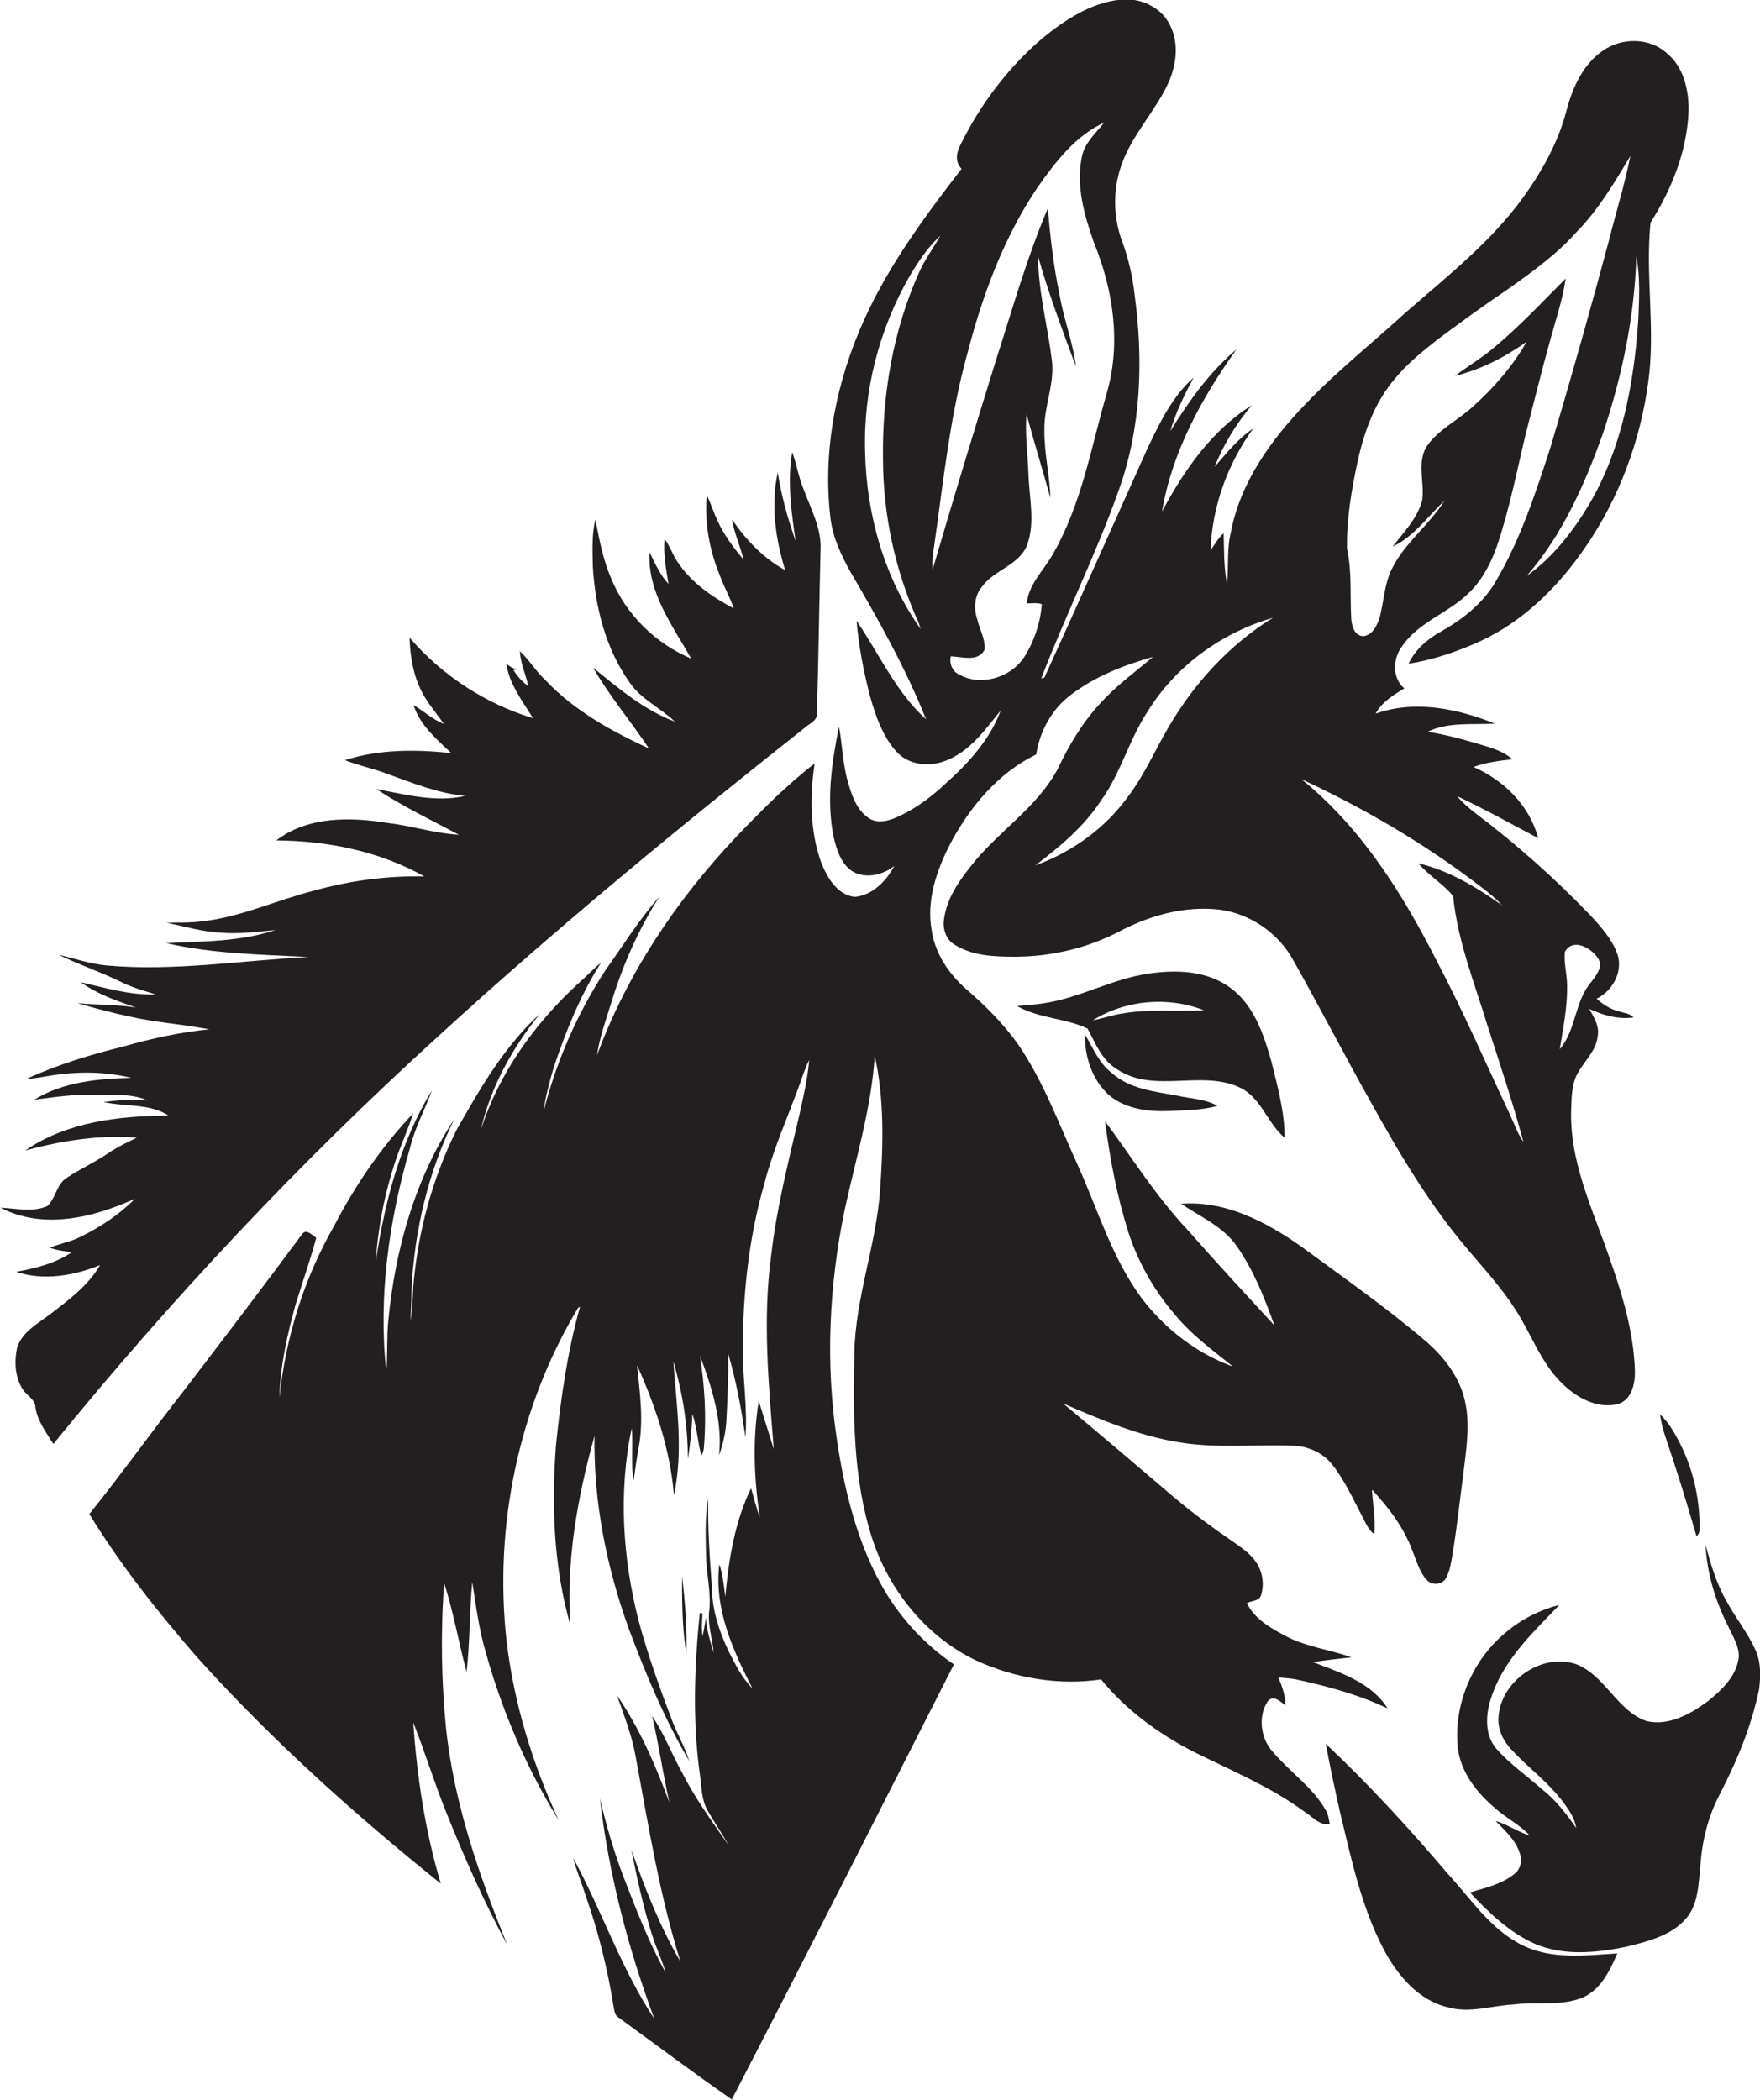 <?xml version="1.0" encoding="utf-8"?>
<!-- Generator: Adobe Illustrator 19.2.0, SVG Export Plug-In . SVG Version: 6.00 Build 0)  -->
<svg version="1.1" id="Layer_1" xmlns="http://www.w3.org/2000/svg" xmlns:xlink="http://www.w3.org/1999/xlink" x="0px" y="0px"
	 viewBox="0 0 620.5 740.5" enable-background="new 0 0 620.5 740.5" xml:space="preserve">
<g>
	<path fill="#231F20" d="M448.7,617.6c-4.2-4.6-5.3-12.4-1.8-17.7c1.9-2.5,4.5-0.1,6.3,1.4c0-3.5-1.2-6.8-2.5-9.9
		c1.9,0.2,3.9,0.3,5.8,0.6c11.2,2.4,22.3,5.4,32.7,10.3c-5.8-9.2-16.7-12.6-26.3-16.3c4.5-0.7,9.1-1.2,13.6-1.7
		c-7.9-2.8-16.4-3.7-23.8-7.8c-5.1-2.7-10.5-5.9-13.1-11.3c1.6-0.9,4.3-0.6,5-2.8c1.3-4.2,0.4-9-2.3-12.4c-2.2-2.8-5.2-4.8-8.1-6.8
		c-7.1-4.9-14-10-20.5-15.5c-12.9-11-25.8-22-38.9-32.9c13.2,5.7,26.6,11.4,40.9,13.7c13.3,2.2,26.8,0.7,40.1,1.2
		c5.3,0.1,10.7,2.5,14,6.8c4.4,5.6,7.3,12.1,10.6,18.4c1.1,2.1,2.1,4.5,4.1,6c0.5-5.2-0.5-10.5-0.8-15.7c6,6.4,11.4,13.6,14.4,21.9
		c1.4,3.4,2.4,7.3,5,10c1.8,1.9,5.3,1.7,6.7-0.7c1.4-2.6,1.8-5.6,2.3-8.4c1.6-9.7,2.6-19.4,3.9-29.1c1-8.6,2.5-17.5,0.2-26.1
		c-2.1-8-7.5-14.8-13.7-20.1c-14-11.9-29-22.4-43.7-33.2c-12.3-8.7-26.8-16.3-42.4-15.1c6.8,4.6,14.8,8,19.6,14.9
		c6,8.5,9.8,18.3,13.3,28c-10.3-11.2-20.7-22.4-30.7-33.8c-11-11.7-19.5-25.3-29-38.2c1.7,13.2,4.2,26.4,8.2,39.1
		c3.4,10.5,9,20.4,16.2,28.8c5.9,7.3,13.5,12.8,20.7,18.6c-12.8-4.6-24-13.3-32.2-24.1c-10.5-14.2-15.5-31.4-22.7-47.3
		c-6.5-14.2-11.9-29.1-20.8-42.1c-5.2-7.4-11.7-13.8-18.5-19.7c-6-5.3-10.8-12.4-12-20.4c-2-10.7,1.7-21.3,6.5-30.7
		c6.9-13,16.9-25,30.3-31.5c1.3-8.2,5.5-16,12.2-21c8.5-6.5,18.7-10.5,29-13.4c-6.4,5.4-13.2,10.3-18.8,16.6
		c-6.2,6.7-10.9,14.7-14.8,22.9c-7.3,13.7-21,22-30.4,34c-4.5,5.6-8.8,11.8-9.7,19.1c-0.5,3.4,0.8,7.3,4,9
		c6.2,3.8,13.8,4.1,20.9,4.1c12.8,0,25.7-3,37.1-9c10.7-5.6,22.9-9,35.1-7.6c11,1.4,21,8.4,26.2,18.1c9.4,16.7,18.2,33.8,27.6,50.5
		c8.7,15.6,17.7,31,28.8,45.1c7.1,9.2,15.5,17.4,21.7,27.2c5.6,8.5,8.9,18.6,16.3,25.9c5.1,5.1,12.5,9.4,20,7.5
		c4.9-1.6,6-7.3,5.9-11.8c-0.5-15.5-5.6-30.4-10.8-44.9c-5.5-14.9-12-30-11.7-46.2c0.2-4.8,0-10,2.6-14.2c2.4-4.2,6.4-7.7,6.8-12.8
		c0.6-3.5-1.4-6.5-3-9.4c4.8,2.2,10.2,3.8,15.6,3c-1.3-1.5-3.5-1.5-5.3-2.2c-2.9-0.7-5.5-2.4-7.7-4.4c5.6-2.7,9.3-9.4,7.4-15.5
		c-1.9-5.5-5.9-9.9-9.8-14.1c-12.5-13-25.9-24.9-40.3-35.8c-2.4-1.8-4.6-3.8-6.5-6c9.7,4.5,19.1,9.8,28.6,14.8
		c-3-11.5-12.1-20.4-22.8-25.1c4.4-1.6,9-2.2,13.7-2.7c-3.4-3.1-8-4.2-12.2-5.5c-5.8-1.7-11.7-3.3-17.7-4.2
		c7.4-3.6,15.8-2.4,23.7-2.9c-13.2-5.3-28.2-8.4-42-3.5c2.2-4.1,6.3-6.6,10.1-8.9c-4.3-3.6-4.1-10.4-0.9-14.7
		c5.9-8.8,16.7-11.9,23.9-19.2c4.6-4.5,7.6-10.4,9.7-16.4c4.4-13,7-26.5,10.2-39.8c2.8-10.7,5.4-21.5,8.4-32.2
		c2-7.4,4.5-14.6,5.6-22.2c-8.4,8.4-16.5,17.1-25.7,24.7c-4.2,3.5-8.9,6.3-13.3,9.6c9.1-2.2,17.6-6.6,25.2-12
		c-5,8.8-11.8,16.5-19.3,23.2c-5.3,4.7-12,7.9-16,13.8c-3.4,5.8-0.6,12.7-1.5,18.9c-1.7,6.4-6.5,11.2-10.4,16.3
		c7.5-3.5,12.3-10.6,18.2-16.1c-5.4,8.6-14,14.8-18.5,24c-2.6,5.2-2.8,11.2-4.2,16.8c-0.9,2.9-2.4,6.4-5.8,6.9
		c-3.1-0.1-4.1-3.4-4.3-6c-0.5-8.3,0.3-16.7-1.5-24.8c-0.2-10.5,1.6-20.9,3.8-31.1c2.3-10.4,6.1-20.8,13.1-28.9
		c4.3-5.3,9.7-9.6,15-13.8c8.4-6.3,16.9-12.4,25.6-18.3c8.3-5.9,16.7-12,23.5-19.7c7.7-7.8,13.3-17.4,18.9-26.7
		c-1.9,9.6-4.8,18.9-7.2,28.4c-6.6,24.8-13.6,49.5-20.9,74.1c-5.3,16.3-10.7,32.9-19.5,47.7c-4.5,7.7-11.8,13.3-19.4,17.6
		c-4.7,2.6-8.9,6.3-11.2,11.2c8.8-1.4,17.3-4.3,25.4-8c15.3-7.1,27.6-19.4,37-33.2c11.9-17.3,19.3-37.4,22.1-58.1
		c2.6-18.7-1.1-37.5,0.8-56.2c7.4-11.7,12.8-25,13.4-39c0.2-7.5-1.6-15.8-7.7-20.8c-6.1-5.5-15.8-5.5-22.4-0.9
		c-7.1,4.8-10.8,13.1-12.9,21.1c-2.9,11.2-8.6,21.4-15.3,30.7c-11.3,15.6-26.5,27.6-41,40.2c-11.8,10.8-24.4,20.8-35.5,32.4
		c-12.2,12.6-23.1,27.6-26.5,45.2c-1.5,6-0.8,12.3-1.4,18.4c-1.2-5.9-1-11.9-1.2-17.8c-1.9,1.7-3.1,3.9-4.6,6
		c0.5-15.3,6-30.5,15-42.9c-5.4,3.6-9.4,8.7-13.6,13.5c3.2-7.9,7.6-15.2,13.1-21.7c-14.1,8.8-23.9,23-31.6,37.4
		c3.5-21,14-40,26.2-57.1c-9.5,8-16.8,18.3-23.3,28.8c1.9-6.6,5-12.8,8.2-18.9c-7.6,6.8-12,16.1-16.3,25.1
		c-12.1,26.9-24.1,53.9-36.3,80.7c-0.3,0.1-0.8,0.2-1.1,0.3c8.6-22.5,19.5-44.1,27.5-66.9c7.8-21.9,8.5-45.7,5.4-68.5
		c-0.7-6.3-2.1-12.5-4.3-18.5c-3.3-8.7-3.4-18.5-0.3-27.2c3.8-10.8,12.1-19,16.7-29.3c2.7-6.3,3.6-13.8,0.3-20.1
		c-3.1-6.4-10.8-9.7-17.7-8.8c-10.3,1.2-19.2,7.1-27.1,13.5c-12.2,10.4-22.1,23.5-29.1,37.9c-1.4,2.7-1.8,5.9,0.5,8.2
		C326.2,76.1,313.7,93,305,112c-10.1,22-15.1,46.7-12.2,70.8c0.8,6.6,3.7,12.8,6.9,18.6c9.9,16.9,19.5,34,26.8,52.2
		c-10.7-9.6-16.5-23.1-24.5-34.7c0.7,8.7,2.4,17.3,4.5,25.7c2.1,7.5,4.6,15.2,10,20.9c4.8,4.7,12.3,4.9,18.1,2.2
		c7.9-3.5,13-10.8,18.2-17.2c-3.8,10.3-11.5,18.7-19.6,25.9c-5.1,4.8-10.8,9-17.2,11.8c-3,1.3-6.7,2.2-9.6,0.3
		c-4.2-2.7-6-7.7-7.3-12.3c-2-6.5-2.1-13.4-3.3-20c-2.6,12.7-4.5,26-1.9,38.9c1.1,4.5,2.6,9.6,6.8,12.2c4.7,2.6,10.6,1.2,14.6-2
		c-2.8,5.3-7.7,10.4-14,10.9c-6.1-0.7-9.6-6.7-11.7-11.9c-4.1-11.2-4.1-23.5-2.4-35.1c-10,7.7-18.9,16.7-27.6,25.8
		c-21,22.2-38.5,48.2-49.1,77c0.9-6.5,3.2-12.5,5.1-18.8c4-13,9.5-25.6,16.9-37.1c-7.1,8-12.8,17.2-19,25.9
		c-10,15.3-17.4,32.3-21.9,50c0.7-5.3,2.1-10.5,3.6-15.6c4.3-12.8,9.4-25.6,16.7-37c-2.9,2.3-5.4,5.1-8.2,7.5
		c-15.3,14.1-27.9,31.6-34.2,51.6c3.4-15.1,11.1-29,20.8-41c-12.5,11.4-21,26.2-29.3,40.8c-8.6,17.2-13.7,36.2-15.3,55.3
		c-0.2,4.1-0.3,8.1-1,12.2c0.2-3.7,0.4-7.5,0.4-11.2c1-20.8,5.9-41.5,15.1-60.1c-13.9,21.1-20.9,46.1-23.3,71.1
		c-0.6,6-0.2,12.1-0.7,18.1c-2.9-26.5,0.9-53.3,8.3-78.8c1.7-7.2,5.3-13.6,7.8-20.5c-11.2,18.3-16.7,39.4-19.8,60.4
		c0.8-13,3.5-26,7.9-38.3c1.8-4.6,3.7-9.2,5.3-14c-11.2,11.8-20.4,25.3-27.9,39.7c-10.6,18.5-17.1,39.3-19.3,60.6
		c0.3-11.3,2.8-22.4,5.8-33.2c2.4-7.7,5.1-15.4,7.2-23.2c-1.4-0.8-3.4-3.3-4.9-1.4c-13.7,18.5-27.7,36.9-41.7,55.2
		c-11.3,14.4-21.9,29.3-33.4,43.6c11,18,24.2,34.6,38,50.5c26.2,29.1,55.4,55.3,85.9,79.8c-5.5-18.5-8.4-37.7-9.7-56.8
		c4,10.1,7.2,20.5,11.2,30.6c6.5,16.3,13.6,32.4,22,47.9c-9.9-24.4-18.7-49.6-21.6-76c-1.7-17.1-2-34.4-0.7-51.6
		c3.3,10.2,5.1,20.9,7.9,31.3c1.2-10.6,1-21.2,2-31.8c1.3,8.4,2.4,16.9,4.8,25c5.8,20.7,14.4,40.8,25.7,59.1
		c-9.3-20-15.8-41.3-18.4-63.2c-4.5-40.5,4.2-82.5,25.2-117.5c0.2-0.1,0.6-0.3,0.7-0.4c-4.5,16-6.8,32.5-8.5,49
		c-1.6,21.2-0.8,42.8,5.1,63.3c-1.6-22.6,2.5-45.1,8.5-66.8c-0.4,23.1,4.2,46.1,12,67.8c6,16.1,12.7,32.1,21.4,46.9
		c-1.5-5-4.2-9.4-6-14.2c-4.4-11.5-8.6-23.2-11.8-35.1c-5.7-22.2-7.2-45.6-2.5-68.1c0.6,6.2-0.4,12.5,0.7,18.6
		c0.5-3.8,1-7.6,1.7-11.3c1.9-9.8,0.5-19.7-0.5-29.5c6.5,14.5,11.7,29.8,13,45.8c3.4-15.5,0.9-31.5-0.2-47.1
		c3.3,11.1,5.1,22.7,5.1,34.3c0.9-5.2,1.4-10.5,1.6-15.8c1.7,4.8,1.8,9.9,3.2,14.7c0.6-1.1,0.9-2.2,0.9-3.4
		c0.9-10.6,0.2-21.3-1.4-31.8c4.2,11.2,8,23.1,6.7,35.1c1.4-4,2.4-8.1,2.6-12.4c0.4-7.9,0.8-15.8,0.6-23.6
		c2.8,9.7,4.7,19.6,6.1,29.6c0.8-10-0.9-20-0.9-30c-0.1-19.9,2-39.9,7.5-59.1c3.1-12.1,8.2-23.5,12.5-35.2c1-2.9,2-5.9,3.4-8.7
		c-0.6,6.7-2.1,13.3-3.6,19.9c-3.8,16.2-7.9,32.3-9.8,48.9c-3.1,22.7-0.9,45.7,0.9,68.4c-1.8-5.7-3.5-11.3-5.3-17
		c-2.2,13.6-1.7,27.4,0.4,41c-1.3-3.3-2.1-6.8-3.1-10.2c-5.8,11.9-7.9,25.2-9.1,38.3c-0.5-3.9-0.8-7.8-2.1-11.5
		c-1.9,15.6,4.8,30.4,11.7,43.8c-3.8-3.8-6.1-8.6-8.5-13.3c-3.3-7-5.8-14.6-5.8-22.4c-0.8-10.4-1.5-20.8-1.3-31.2
		c-1.2,6.3-0.9,12.8-0.8,19.2c0,6.7,1.8,13.2,1.2,19.9c-0.8,5.1,1.1,10.1,1.5,15.2c-1.2-4-2.5-8.1-2.7-12.4
		c-0.4,2.2-0.7,4.4-1.2,6.6c-0.4-2.7-0.2-5.4,0-8.1c-0.3,0-0.8,0-1-0.1c-1.9,19-2.6,38.3,0.1,57.3c0.6,4,0.5,8.4,2.5,12
		c2.4,4.3,5.2,8.3,7.6,12.6c-5.8-8.3-11.8-16.5-16.4-25.6c-3.7-6.6-6.3-13.7-10.6-20c2.4,10.1,3.8,20.4,6.1,30.5
		c-4.9-13.1-10.5-26.2-18.5-37.8c2.5,7.1,5.3,14.2,6.6,21.6c4.5,24.3,8.4,48.7,15.8,72.3c-7.3-12.4-12.5-25.8-17.3-39.4
		c2,10.1,4.2,20.2,7.3,30c1.4,4.5,3.5,8.8,4.8,13.3c-6.1-10.9-10.5-22.5-15-34.1c-3.4-8.9-6-18.1-8.2-27.3
		c3.1,26.6,9.9,52.7,19.2,77.7c-11.7-17.7-18.5-38.1-28.6-56.7c1.2,4.6,3.1,9.1,4.5,13.6c4.4,12.5,7.6,25.5,9.7,38.6
		c0.3,1.4,0.3,3.2,1.8,4c13.3,9.7,26.4,19.5,39.9,28.9c26.4-51,52.3-102.2,78.3-153.4c-10-6.8-18.4-15.8-24.5-26.1
		c-9.5-16.3-14.1-35-16.8-53.5c-4-26.6-2.7-53.9,2.7-80.2c3.9-18.2,9.5-36.1,10.7-54.8c3.4,15.4,3,31.4,1.9,47
		c-1.3,19.7-8.8,38.3-9.1,58.1c-0.4,21.7-0.5,43.9,6.2,64.8c5.9,18.5,19.1,34.9,36.7,43.3c13.7,6.3,29.2,8.9,44.1,6.7
		c8.8,10.8,20.3,19.2,32.6,25.5c13.2,6.6,26.9,12.2,38.9,21c2.9,1.7,5.3,5.1,9.1,4.5c-0.3-1.7-0.5-3.5-1.4-4.9
		C462.9,630.2,454.8,624.8,448.7,617.6z M576.9,90.3c1.4,7.3,1,14.9,0.7,22.3c-1.5,22.4-5.7,45.3-17.2,65
		c-5.8,9.7-12.9,18.9-22.1,25.4c12.6-14.5,20.5-32.4,26.9-50.4C571.9,132.5,576.3,111.5,576.9,90.3z M551.7,335.6
		c2.8-5.1,9.4-1.4,11.7,2.3c1.9,2.9-0.6,5.9-2.3,8.2c-6,6.8-5.3,16.9-11.2,23.8c1.2-7.4,2.7-14.8,2.6-22.3
		C552.5,343.6,551.3,339.7,551.7,335.6z M521.9,312.5c2.7,2,5.3,4.1,7.6,6.6c-9-6.3-18.6-12.2-29.4-14.7c3.6,4.3,8.7,7.2,12.2,11.5
		c1.6,15.9,7.6,30.8,12.2,45.9c4.4,13.6,8.9,27.1,12.6,40.8c-2.1-2.9-3.2-6.4-4.7-9.5c-8.5-18.1-16.5-36.5-25.8-54.2
		c-12.1-23.8-26.7-47.2-47.8-64.2C481,285,502.4,297.5,521.9,312.5z M448.8,217.8c-15.4,9.5-28,23.3-37,38.9c-4.7,8-8.4,16.6-14,24
		c-8.1,11.3-19.8,19.7-32.8,24.4c8.7-6.6,17.2-13.7,23.2-22.9c7-9.7,9.9-21.6,16.5-31.5C414.6,234.7,430.8,223,448.8,217.8z
		 M311.3,161.6c0,19.8,4.3,39.7,12.5,57.8c0.2,0.6,0.6,1.8,0.8,2.4c-12.8-18-19.1-40.3-19.6-62.3c-0.7-21.8,5-43.7,15.9-62.5
		c3-5,6.3-9.9,10.6-13.9c-2.4,4.4-5.5,8.4-7.5,13C314.8,116.6,311,139.3,311.3,161.6z M338.3,237.9c-2.5-1.1-3.7-3.9-3.1-6.5
		c3.9,0.1,9.6,2.1,11.9-2.3c0.4-3.7-1.7-7-2.5-10.5c-1.3-3.8-1.2-8.4,1.5-11.6c4.3-6.1,13.1-7.6,16-14.8c2.9-7.9,0.8-16.5,0.5-24.6
		c-0.2-7.2-1.3-14.5-0.7-21.7c2.6,9.9,5.7,19.7,8.4,29.6c-0.2-8-2.2-15.8-2.1-23.9c-0.2-8.4,3.8-16.4,2.6-24.9
		c-1.5-12.1-4.8-24-4.8-36.2c3.7,13.1,8.6,25.9,13.3,38.7c-1-8.7-4.4-16.9-5.8-25.6c-2.1-9.9-3.2-20-4.1-30.1
		c-7.4,17.4-12.5,35.6-18.3,53.6c-7.6,24.5-15.1,49.1-22.3,73.7c-0.2-2.7,0-5.4,0.5-8c3.3-23,5.6-46.3,11.9-68.7
		c5.3-20.4,12.8-40.6,24.7-58.2c6.3-8.9,13.2-18,23.4-22.7c-3,3.8-7,7.2-7.9,12.2c-2.1,10.2,0.9,20.6,4.3,30.2
		c6.8,16.6,9.6,35.5,4.5,53c-5.5,19.1-8.9,39.2-18.9,56.6c-3.2,5.8-8.6,10.6-9.3,17.5c1.7,0.1,3.6-0.3,5.3,0.3
		c-0.5,6.6-2.7,13.2-6.3,18.8C356.2,239,345.8,242,338.3,237.9z"/>
	<path fill="#231F20" d="M153.9,365.9c41.7-38.2,85.4-74.2,129.8-109.3c1.6-1.5,4.5-2.4,4.3-5.1c0.6-19.3,0.8-38.6,1.3-57.9
		c0.3-7.4-3.4-14.1-5.9-20.9c-1.8-4.3-2.5-8.9-4.1-13.3c-1.8,10.4-0.3,21,1.2,31.3c-2.8-7.9-5-15.9-6.3-24.1
		c-2.5,11.5-0.8,23.3,2.6,34.4c-7.7-4.2-13.8-10.7-18.7-17.8c0.8,4.9,2.9,9.4,4.1,14.2c-3.4-4.1-6.7-8.4-9-13.3
		c-1.5-3.1-2.5-6.4-4-9.5c-0.9,9.8,1,19.8,4.8,28.8c1.4,3.8,3.4,7.3,4.7,11.1c-7.8-4.1-15.3-9.3-20.1-16.8c-1.6-2.5-2.5-5.3-4.3-7.7
		c-0.5,5.3,0.5,10.6,1.4,15.9c-3-3.2-4.8-7.3-6.7-11.2c-0.8,14.1,8.1,25.9,14.7,37.5c-12.6-5.3-23-15.5-28.2-28.2
		c-2.9-6.6-4.2-13.8-5.6-20.8c-1.3,5.3-1,10.9-0.9,16.4c0.8,14.4,4.5,29,12.9,40.9c4,6,10.9,9,16,13.9c-10.9-4.1-19.8-11.7-28.8-19
		c5.8,10,13.3,18.9,19.7,28.5c-13.2-6.1-26.3-13.3-36.4-24c-3.4-3.1-5.7-7.1-9.1-10.3c0.2,4.3,2.1,8.3,3,12.4
		c-2.1-1.6-3.9-3.5-5.3-5.8c0.4,0,1-0.1,1.4-0.2c-1.5-0.3-2.8-1-3.9-2.1c1,7.3,5.7,13.2,9.4,19.3c-16.8-5.1-32.1-15.1-43.5-28.4
		c0.2,7.1,1.5,14.5,5.2,20.7c2,3.4,4.6,6.4,6.9,9.7c-4-1.5-7-4.5-10.7-6.6c2.3,7.1,8.1,12,13.3,16.9c-12.5-1.3-25.4-1.4-37.5,2.5
		c4.8,1.9,9.8,2.9,14.6,4.7c9.1,3.3,18.1,7,27.8,7.9c-10.5,2.4-21-0.5-31.3-2.4c9.3,6.1,19.3,10.9,29.1,16.1
		c-8.6-0.5-16.8-3.2-25.4-4.2c-13-2.1-28-2.3-39,6.2c18,0.1,36.4,3.8,52.2,12.7c-13.2-0.3-26.3,1.5-38.9,5
		c-13.4,3.4-26.2,9.5-40.1,10.9c-3.9,0.5-7.9,0.3-11.9,0.4c6.3,1.3,12.5,3.2,19,3.5c6.5,0.6,12.9-0.3,19.4-0.9
		c-12.4,4.1-25.6,4-38.5,4.6c16.4,3.8,33.4,4,50.1,4.9c-23.6,1.2-47.3,5.1-70.9,3c-5.9-0.5-11.5-2.5-17.2-3.8
		c7.3,3.5,15,6.1,22.3,9.7c3.8,1.9,8,3,12,4.3c-9,0.3-17.7-2.3-26.4-4.3c5.8,4.2,12.7,6.6,19.4,8.9c-6.8-1.1-13.7-0.9-20.6-1.5
		c6.1,1.7,12.2,3.4,18.4,4.7c9.3,2.1,18.8,2.7,28.1,4.5c-10.2,1-20.3,3.2-30.1,6c-11.7,2.9-23.3,6.4-34.2,11.4c2.6,0,5.2-0.6,7.8-1
		c9.6-1.6,19.5-1.6,29,0.7c-11.7,0.3-24,1.4-34.2,7.7c6.9-0.9,13.7-1.9,20.7-1.7c6.4,0.2,13.2-0.7,19.3,2
		c-5.2-0.6-10.4-0.1-15.6,0.5c7.6,1.8,16.2,0.4,22.9,4.8c-17.4,0.1-35.8,2.2-50.5,12.3c12.8-3.4,26-5.6,39.3-4.5
		c-3.4,1.7-6.9,3.3-10.1,5.5c-4.7,3.2-9.8,5.5-14.5,8.6c-3.7,2.3-3.9,7.2-6.9,10c-5.2,2.3-11,0.8-16.5,0.6c15,7.8,32.8,3.5,47.4-3.2
		c-5.5,5.6-12.1,9.9-19.1,13.4c-3.5,1.8-7.4,2.4-10.9,3.9c2.5,0.9,5.1,1.3,7.8,1.5c-5.9,4.1-12.8,5.7-19.7,7
		c9.6,3.2,20.4,1.4,29.6-2.4c-4.3,7.4-11.4,12.6-18.1,17.7c-4.3,3.2-9.6,6.1-11.2,11.6c-1,4.8-0.7,10.3,2,14.5
		c1.4,2.2,4.4,3.5,4.5,6.4c0.7,4.8,3.8,8.8,6.3,12.9C60.1,458.3,105.2,410.2,153.9,365.9z"/>
	<path fill="#231F20" d="M452.9,401.1c0-9.2-2.5-18.1-4.7-27c-2.7-9.5-6.1-19.7-14.4-25.8c-8.3-6.2-19.3-6.5-29.1-5
		c-12.4,1.8-23.6,8.3-36,10.3c-3.3,0.6-6.7,0.7-10.1,1.1c7.7,4.4,16.9,4.2,24.8,7.9c2.8,5.2,5.1,11.3,10.6,14.5
		c13.1,8.6,29.8-0.2,43.5,6.5C444.8,387.4,446.9,396.1,452.9,401.1z M395.8,357.3c-3.6,0.5-7,1.8-10.5,2.4
		c11.6-7.2,26.5-8.5,39.2-3.5C414.9,356.7,405.2,355.7,395.8,357.3z"/>
	<path fill="#231F20" d="M392,378.3c-4.6-3.5-6.6-8.8-9.5-13.6c-0.1,7.9,2.5,16,8.5,21.4c5.9,5,14.1,5.9,21.5,5.6
		c5.6-0.3,11.3-0.3,16.7-1.8c-4.2-2.5-9.4-2.5-14.1-3.6C407.1,384.8,398.3,384,392,378.3z"/>
	<path fill="#231F20" d="M592.3,508.9c-1.9-3.7-4-7.4-7-10.2c0.3,3,1.2,6,2.2,8.9c3.8,11.2,7.3,22.6,10.6,34c1.3-0.9,1.1-2.6,1.1-4
		C599.1,527.7,596.8,517.8,592.3,508.9z"/>
	<path fill="#231F20" d="M619.1,582.2c-2.7-6.3-7.2-11.7-10.4-17.7c-3.6-6.2-5.6-13.1-7.4-19.9c0.5,10,3.4,19.7,7.9,28.6
		c1.6,3.6,4.1,7.2,3.8,11.3c-0.9,6.5-6,11.4-10.9,15.3c-6.1,4.5-13.7,8.8-21.6,7c-10.5-3.7-14.6-16.2-24.9-20.1
		c-12.2-4.1-26.6,6.1-27.3,18.8c-0.3,4.4,1.8,8.5,4.8,11.6c5.8,6.2,12.8,11.3,17.9,18.1c2.1,2.8,4.2,5.8,4.7,9.3
		c-3.5-5.1-7.3-10-12.2-13.8c-5.3-4.7-11.2-8.8-15.9-14.1c-4.7-5.5-3.7-13.5-1.3-19.7c4.6-12.5,14.5-21.7,23.5-31.1
		c-6.9,1.8-13.5,5.1-19,9.8c-11.6,9.6-18.2,25-16.9,40c0.8,8.8,6.5,16.2,13,21.7c3.9,3.6,8.8,5.9,12.4,9.8c-4.2-1.2-7.8-3.9-12-5.1
		c3.3,3.4,7,6.7,8.5,11.3c0.9,2.5,0.4,5.6-1.8,7.3c-4.5,3.7-10.3,5-15.8,6.6c6.7,7.1,13.9,14.1,22.9,18.1c10.3,4.4,21.8,3.2,32.5,1
		c7.5-1.9,15.8-3.9,21-10.1c4.3-5.2,4.2-12.3,4.9-18.7c0.6-8.5,2.7-17,6.6-24.5c6.2-11.9,11.4-24.4,14.1-37.5
		C620.7,591.1,620.9,586.4,619.1,582.2z"/>
	<path fill="#231F20" d="M242,583.1c0.3-9.2-0.5-18.3-1.5-27.4C240.4,564.8,240.5,574,242,583.1z"/>
	<path fill="#231F20" d="M536.5,685.7c-11-5.5-17.9-16.2-26-25c-13.6-16-27.8-31.5-43.1-45.9c1.5,8,3.2,16,5,24
		c4,16.5,7.5,33.4,15.5,48.6c4.8,9,12.2,17.9,22.6,20.3c7.6,2.2,15.4-0.6,23.1-1c7.9-1,16.2,0.6,23.8-2.2
		c6.8-2.6,10.1-9.6,12.8-15.8C559,689.4,547,691,536.5,685.7z"/>
</g>
</svg>
